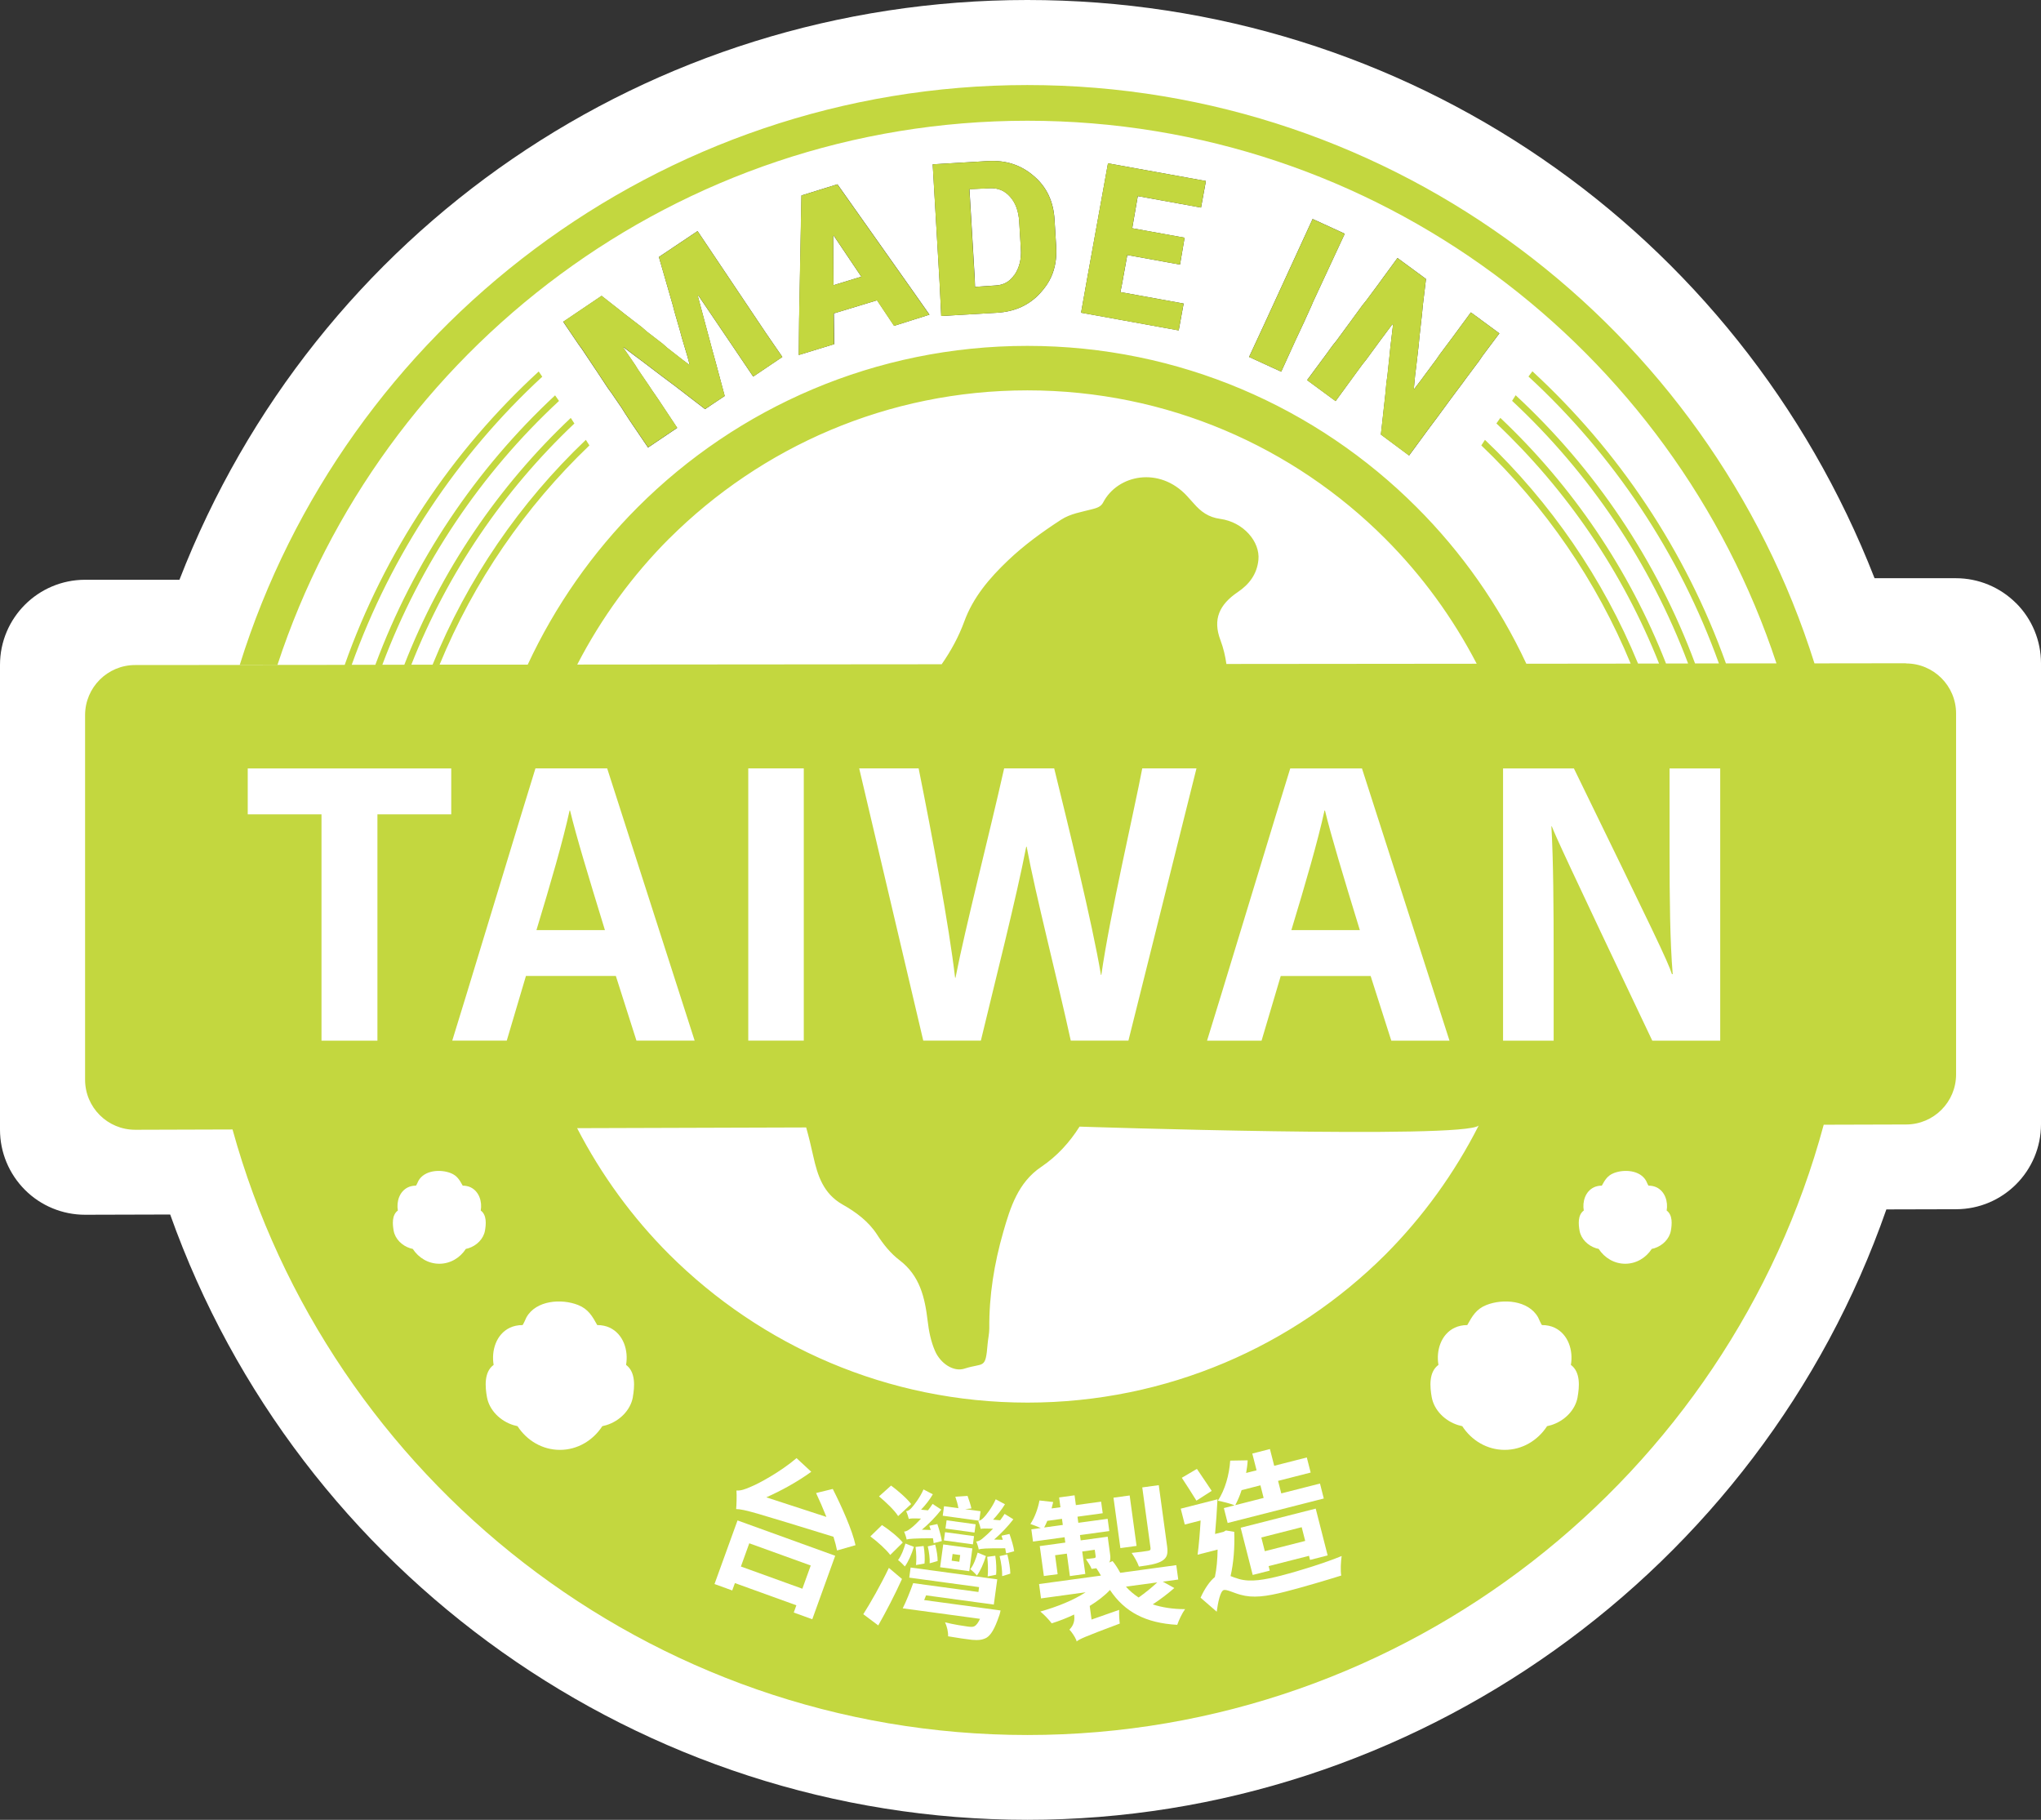 <svg viewBox="0 0 343.71 306.42" xmlns="http://www.w3.org/2000/svg" data-name="圖層 2" id="_圖層_2">
  <rect x="0" y="0" width="343.71" height="306.42" fill="#333333" stroke="none"/>
  <defs>
    <style>
      .cls-1 {
        fill: #fff;
      }

      .cls-2 {
        fill: #c3d73f;
      }
    </style>
  </defs>
  <g data-name="圖層 1" id="_圖層_1-2">
    <g>
      <path d="M339.5,101.55c-2.69-2.68-6.32-4.19-10.12-4.19h-13.7C292.79,38.71,236.72,0,173.01,0S53.05,38.81,30.22,97.62h-15.91c-7.9.02-14.31,6.43-14.31,14.33v78.27c0,3.81,1.52,7.45,4.21,10.14,2.68,2.68,6.32,4.18,10.11,4.18h.04l14.3-.04c21.53,60.54,79.39,101.92,144.35,101.92s123.37-41.75,144.66-102.78l11.76-.03c7.89-.02,14.28-6.43,14.28-14.32v-77.61c0-3.8-1.51-7.45-4.2-10.13ZM116.04,61.04l-.28-1.05-.94-3.15-.28-1.05-.94-3.25-.27-1.05-2.37-8.22,6.51-4.36,11.58,17.27,2.7,3.92-4.91,3.31-3.09-4.58-6.12-9.04-.12.05,2.04,7.62.28,1.05.61,2.21,1.6,5.96-3.31,2.21-5.02-3.86-1.55-1.16-.88-.66-2.54-1.93-.88-.66-2.65-1.98-.11-.11-.11.06.11.17,1.82,2.65.55.88,1.77,2.59.55.83.99,1.43,3.26,4.91-4.91,3.31-3.03-4.47-.83-1.27-.55-.88-1.77-2.59-.6-.82-1.82-2.76-.55-.82-1.99-2.98-.6-.83-2.54-3.75,6.46-4.36,3.09,2.42.83.66,2.87,2.21.82.72,2.65,2.04.82.72,2.54,1.98.88.66.28.23.06-.06-.11-.33ZM140.47,57.95l-5.95,1.82.06-5.95.39-20.91,3.03-.94,3.03-.94,12.24,17.32,3.26,4.63-5.95,1.88-2.87-4.3-7.28,2.21.06,5.18ZM157.07,27.67l9.32-.55c3.03-.17,5.57.66,7.72,2.53,2.15,1.82,3.31,4.3,3.48,7.34l.28,4.58c.11,1.87-.17,3.53-.83,5.02-.44.99-1.05,1.87-1.81,2.7-1.88,2.1-4.36,3.2-7.34,3.37l-9.38.55-.28-5.68-1.16-19.86ZM199.49,40.02l-.77,4.53-8.88-1.61-.88,4.86-.28,1.38,10.65,1.93-.83,4.52-16.44-2.98,1-5.62,3.53-19.53,16.49,2.98-.82,4.47-10.65-1.93-.94,5.41,8.83,1.6ZM238.15,65.51l1.22-1.6.6-.82,1.93-2.6.61-.88,2.1-2.81.61-.83,2.48-3.37,4.8,3.53-2.81,3.75-.6.88-2.1,2.81-.6.82-1.98,2.65-.61.83-1.82,2.48-.66.88-.66.88-3.36,4.58-4.75-3.53.77-6.95.16-1.76.17-1.22.38-3.58.11-1.16.44-3.7v-.17h-.11l-.06.06-1.93,2.59-.61.83-1.82,2.48-.66.83-1.05,1.43-3.42,4.69-4.8-3.53,3.15-4.25,1.16-1.6.66-.82,1.82-2.48.61-.83,1.93-2.64.66-.82,2.09-2.82.6-.83,2.54-3.47,4.8,3.53-.55,4.58-.11,1.22-.45,4.02-.11,1.21-.44,3.8-.16,1.27-.23,2.37.06.06ZM221.05,51l-.16.39-1.27,2.81-.44.94-.93,1.98-2.49,5.46-5.41-2.48,2.54-5.47,8.16-17.76,5.41,2.48-5.41,11.64Z" class="cls-1"></path>
      <path d="M173.01,65.73c-23.55,0-44.84,9.54-60.29,24.93-6.21,6.21-11.44,13.37-15.5,21.24h-5.32s66.68-.04,66.68-.04c1.54-2.23,2.86-4.61,3.81-7.21,1.49-4.08,4.24-7.3,7.35-10.26,2.74-2.62,5.78-4.82,8.95-6.87,1.59-1.03,3.46-1.3,5.24-1.77.75-.2,1.46-.4,1.83-1.11,2.46-4.73,9.54-6.13,14.15-1.1.38.41.75.82,1.12,1.24,1.2,1.36,2.46,2.32,4.46,2.6,3.9.53,6.74,3.84,6.43,6.91-.24,2.38-1.53,4.1-3.48,5.42-3.1,2.1-4.25,4.58-2.92,8.07.52,1.38.82,2.72,1.01,4.03l42.15-.04c-4.05-7.81-9.26-14.93-15.44-21.1-15.39-15.39-36.74-24.93-60.23-24.93Z" class="cls-1"></path>
      <path d="M217.29,129.38c-.67,2.03-13.42,44.06-14.01,45.84h9.18l3.23-10.89h15.14l3.48,10.89h9.81l-14.74-45.84h-12.08ZM217.46,156.61c2.39-7.88,4.47-15.03,5.58-20.13h.07c1.04,4.28,3.02,10.84,5.87,20.13h-11.53Z" class="cls-1"></path>
      <path d="M185.48,164.15h-.07c-1.43-8.7-5.7-25.92-7.87-34.77h-8.43c-2.47,11.03-6.52,26.69-8.19,35.25h-.07c-1-8.69-3.86-23.91-6.14-35.25h-10.01l10.79,45.84h9.7c2.18-9.08,6.03-24.25,7.64-32.66h.07c1.53,8.25,5.21,22.44,7.43,32.66h9.71l11.46-45.84h-9.13c-1.34,7.12-5.43,24.55-6.89,34.77Z" class="cls-1"></path>
      <polygon points="41.71 137.12 54.13 137.12 54.13 175.23 63.55 175.23 63.55 137.12 75.98 137.12 75.98 129.38 41.71 129.38 41.71 137.12" class="cls-1"></polygon>
      <path d="M90.17,129.38c-.67,2.03-13.41,44.06-14.01,45.84h9.18l3.23-10.89h15.14l3.47,10.89h9.8l-14.73-45.84h-12.08ZM90.35,156.61c2.39-7.88,4.47-15.03,5.58-20.13h.08c1.04,4.28,3.02,10.84,5.87,20.13h-11.53Z" class="cls-1"></path>
      <rect height="45.84" width="9.35" y="129.38" x="126.01" class="cls-1"></rect>
      <polygon points="140.31 39.75 140.36 48.02 145.05 46.59 140.41 39.69 140.31 39.75" class="cls-1"></polygon>
      <path d="M164.19,48.29l3.42-.22c1.28-.06,2.27-.55,3.04-1.55.06-.11.11-.16.22-.27.77-1.16,1.16-2.59,1.05-4.3l-.28-4.64c-.11-1.76-.6-3.14-1.54-4.19-.94-1.05-2.04-1.49-3.42-1.43l-3.42.16.89,15,.05,1.43Z" class="cls-1"></path>
      <g>
        <polygon points="115.81 61.2 114.93 60.54 112.39 58.56 111.57 57.84 108.92 55.8 108.09 55.08 105.22 52.88 104.39 52.21 101.31 49.79 94.85 54.15 97.39 57.9 98 58.72 99.98 61.7 100.53 62.53 102.36 65.29 102.96 66.12 104.73 68.71 105.28 69.59 106.11 70.86 109.14 75.33 114.05 72.02 110.79 67.11 109.8 65.68 109.25 64.84 107.48 62.25 106.93 61.37 105.11 58.72 105 58.56 105.11 58.5 105.22 58.61 107.87 60.6 108.75 61.26 111.29 63.19 112.17 63.85 113.72 65.01 118.74 68.87 122.05 66.67 120.45 60.71 119.84 58.5 119.57 57.46 117.52 49.84 117.64 49.79 123.76 58.83 126.85 63.41 131.75 60.11 129.05 56.19 117.47 38.92 110.96 43.28 113.33 51.5 113.6 52.55 114.54 55.8 114.82 56.85 115.76 59.99 116.04 61.04 116.14 61.37 116.09 61.43 115.81 61.2" class="cls-2"></polygon>
        <polygon points="212.89 54.64 210.35 60.11 215.76 62.58 218.25 57.13 219.18 55.14 219.62 54.2 220.89 51.39 221.05 51 226.46 39.36 221.05 36.88 212.89 54.64" class="cls-2"></polygon>
        <polygon points="202.25 34.95 203.07 30.48 186.58 27.5 183.05 47.03 182.05 52.66 198.49 55.64 199.32 51.11 188.67 49.18 188.95 47.81 189.83 42.94 198.71 44.55 199.49 40.02 190.66 38.43 191.6 33.02 202.25 34.95" class="cls-2"></polygon>
        <path d="M150.56,54.87l5.95-1.88-3.26-4.63-12.24-17.32-3.03.94-3.03.94-.39,20.91-.06,5.95,5.95-1.82-.06-5.18,7.28-2.21,2.87,4.3ZM140.36,48.02l-.05-8.27.11-.06,4.64,6.9-4.69,1.43Z" class="cls-2"></path>
        <path d="M167.88,52.66c2.98-.17,5.46-1.27,7.34-3.37.77-.82,1.37-1.7,1.81-2.7.66-1.49.94-3.15.83-5.02l-.28-4.58c-.17-3.03-1.33-5.52-3.48-7.34-2.15-1.87-4.69-2.7-7.72-2.53l-9.32.55,1.16,19.86.28,5.68,9.38-.55ZM166.67,31.7c1.38-.06,2.48.39,3.42,1.43.93,1.05,1.43,2.43,1.54,4.19l.28,4.64c.11,1.71-.28,3.14-1.05,4.3-.11.11-.16.17-.22.27-.77.99-1.76,1.49-3.04,1.55l-3.42.22-.05-1.43-.89-15,3.42-.16Z" class="cls-2"></path>
        <polygon points="238.49 61.81 238.92 58.01 239.03 56.8 239.48 52.77 239.59 51.55 240.14 46.98 235.34 43.45 232.8 46.92 232.2 47.75 230.1 50.56 229.44 51.39 227.51 54.03 226.9 54.87 225.08 57.35 224.42 58.17 223.26 59.77 220.12 64.02 224.91 67.55 228.34 62.86 229.38 61.43 230.05 60.6 231.86 58.12 232.47 57.29 234.41 54.7 234.46 54.64 234.57 54.64 234.57 54.81 234.13 58.5 234.01 59.66 233.63 63.25 233.46 64.46 233.3 66.23 232.53 73.18 237.27 76.71 240.64 72.12 241.3 71.24 241.96 70.36 243.78 67.88 244.39 67.05 246.37 64.4 246.98 63.58 249.08 60.76 249.68 59.88 252.49 56.13 247.7 52.6 245.22 55.97 244.61 56.8 242.51 59.6 241.9 60.49 239.97 63.09 239.37 63.91 238.15 65.51 238.1 65.45 238.32 63.09 238.49 61.81" class="cls-2"></polygon>
        <path d="M223.12,136.48h-.07c-1.11,5.1-3.19,12.25-5.58,20.13h11.53c-2.85-9.29-4.83-15.85-5.87-20.13Z" class="cls-2"></path>
        <path d="M96,136.48h-.08c-1.11,5.1-3.19,12.25-5.58,20.13h11.53c-2.85-9.29-4.84-15.85-5.87-20.13Z" class="cls-2"></path>
        <path d="M320.95,111.68l-15.39.02C287.86,55.34,235.12,14.32,173.01,14.32S58,55.46,40.38,111.94h6.35C64.15,58.83,114.17,20.33,173.01,20.33s108.68,38.39,126.15,91.37h-8.51c-6.78-18.97-18.07-35.81-32.59-49.18l-.66.88c14.28,13.15,25.37,29.7,32.07,48.31h-4.02c-6.44-17.34-16.86-32.79-30.21-45.16l-.6.94c13.02,12.14,23.26,27.26,29.64,44.23h-3.72c-6.18-15.8-15.77-29.9-27.9-41.36l-.66.94c11.87,11.23,21.28,25.01,27.39,40.43h-3.54c-5.89-14.33-14.74-27.16-25.78-37.67l-.61.94c10.77,10.28,19.39,22.79,25.15,36.74l-17.57.02c-4.61-9.86-10.89-18.79-18.5-26.38-16.77-16.77-39.94-27.14-65.53-27.14s-48.82,10.37-65.59,27.14c-7.63,7.63-13.93,16.61-18.55,26.53h-14.84c5.76-14.01,14.42-26.58,25.23-36.91l-.6-.94c-11.09,10.55-19.96,23.45-25.81,37.86h-3.58c6.11-15.5,15.54-29.33,27.46-40.61l-.61-.94c-12.19,11.51-21.84,25.68-28.03,41.56h-3.7c6.4-17.04,16.62-32.24,29.75-44.42l-.66-.94c-13.35,12.42-23.79,27.94-30.27,45.37h-3.98c6.7-18.68,17.8-35.31,32.09-48.51l-.6-.88c-14.61,13.42-25.94,30.34-32.67,49.4l-35.3.03c-4.65,0-8.42,3.78-8.42,8.43v61.39c0,4.67,3.79,8.44,8.46,8.43l16.37-.05c16.21,58.72,70.05,101.96,133.87,101.96s118.14-43.62,134.09-102.76l13.88-.04c4.65-.01,8.41-3.78,8.41-8.43v-60.77c0-4.66-3.78-8.43-8.44-8.43ZM112.72,90.66c15.45-15.39,36.74-24.93,60.29-24.93s44.85,9.54,60.23,24.93c6.17,6.17,11.38,13.29,15.44,21.1l-42.15.04c-.19-1.32-.49-2.65-1.01-4.03-1.32-3.49-.18-5.97,2.92-8.07,1.96-1.32,3.24-3.04,3.48-5.42.31-3.07-2.53-6.38-6.43-6.91-2-.27-3.27-1.23-4.46-2.6-.37-.42-.74-.83-1.12-1.24-4.62-5.03-11.7-3.64-14.15,1.1-.37.71-1.08.91-1.83,1.11-1.78.47-3.65.74-5.24,1.77-3.16,2.05-6.21,4.26-8.95,6.87-3.11,2.96-5.86,6.18-7.35,10.26-.95,2.6-2.26,4.98-3.81,7.21l-61.37.05c4.06-7.86,9.3-15.03,15.5-21.24ZM244.11,175.23h-9.81l-3.48-10.89h-15.14l-3.23,10.89h-9.18c.6-1.78,13.34-43.82,14.01-45.84h12.08l14.74,45.84ZM201.49,129.38l-11.46,45.84h-9.71c-2.22-10.21-5.9-24.41-7.43-32.66h-.07c-1.61,8.41-5.46,23.57-7.64,32.66h-9.7l-10.79-45.84h10.01c2.28,11.34,5.13,26.56,6.14,35.25h.07c1.67-8.56,5.72-24.22,8.19-35.25h8.43c2.17,8.85,6.43,26.07,7.87,34.77h.07c1.46-10.22,5.54-27.65,6.89-34.77h9.12ZM135.36,129.38v45.84h-9.35v-45.84h9.35ZM90.17,129.38h12.08l14.73,45.84h-9.8l-3.47-10.89h-15.14l-3.23,10.89h-9.18c.6-1.78,13.34-43.82,14.01-45.84ZM63.55,175.23h-9.41v-38.11h-12.42v-7.73h34.27v7.73h-12.43v38.11ZM81.67,207.22c-.25,1.41-1.42,2.53-2.78,2.96-.15.05-.29.08-.44.11-.98,1.51-2.62,2.5-4.47,2.5s-3.48-.99-4.47-2.5c-.15-.03-.29-.07-.44-.11-1.36-.43-2.53-1.55-2.78-2.96-.18-1.04-.34-2.62.71-3.39-.26-1.5.26-3.23,1.73-3.92.33-.16.85-.28,1.31-.27.07,0,.37-.72.42-.81,1.01-1.81,3.7-1.99,5.45-1.3,1.06.42,1.49,1.16,2.01,2.11.46-.01.98.11,1.31.27,1.46.69,1.99,2.42,1.73,3.92,1.05.77.89,2.35.71,3.39ZM106.58,235.23c-.4,2.26-2.27,4.05-4.45,4.73-.23.07-.47.13-.7.18-1.57,2.41-4.18,3.99-7.14,3.99s-5.57-1.58-7.14-3.99c-.23-.05-.47-.11-.7-.18-2.18-.68-4.05-2.48-4.45-4.73-.29-1.66-.54-4.19,1.13-5.41-.41-2.4.42-5.17,2.76-6.27.53-.25,1.35-.45,2.09-.43.11,0,.59-1.16.67-1.3,1.62-2.89,5.91-3.19,8.71-2.08,1.69.67,2.38,1.86,3.22,3.38.74-.02,1.56.17,2.09.43,2.34,1.1,3.18,3.87,2.76,6.27,1.67,1.23,1.43,3.76,1.14,5.41ZM173.01,236.17c-23.55,0-44.84-9.55-60.29-24.93-6.22-6.22-11.46-13.4-15.53-21.28l38.57-.12c.46,1.61.84,3.25,1.21,4.9.72,3.21,1.68,6.25,4.94,8.09,2.22,1.25,4.36,2.83,5.79,5.05,1.05,1.64,2.29,3.18,3.77,4.3,3.46,2.63,4.28,6.32,4.75,10.24.2,1.73.54,3.43,1.23,5.03.91,2.12,3.12,3.6,4.97,3,3.29-1.06,3.54.2,3.9-4.18.07-.86.28-1.72.28-2.58-.05-5.54.83-10.95,2.35-16.24,1.19-4.16,2.51-8.35,6.38-10.96,2.71-1.83,4.79-4.14,6.47-6.79,0,0,64.89,2.14,67.22-.19-4.09,8.06-9.4,15.39-15.71,21.73-15.44,15.39-36.74,24.93-60.29,24.93ZM265.68,235.23c-.4,2.26-2.27,4.05-4.45,4.73-.23.07-.47.13-.7.18-1.57,2.41-4.18,3.99-7.14,3.99s-5.57-1.58-7.14-3.99c-.23-.05-.46-.11-.7-.18-2.18-.68-4.05-2.48-4.45-4.73-.29-1.66-.54-4.19,1.14-5.41-.42-2.4.42-5.17,2.76-6.27.53-.25,1.35-.45,2.09-.43.84-1.51,1.52-2.71,3.22-3.38,2.8-1.11,7.09-.81,8.71,2.08.08.14.56,1.3.67,1.3.74-.02,1.56.17,2.09.43,2.34,1.1,3.18,3.87,2.76,6.27,1.67,1.23,1.43,3.76,1.13,5.41ZM281.38,207.22c-.25,1.41-1.42,2.53-2.78,2.96-.15.05-.29.08-.44.11-.98,1.51-2.62,2.5-4.47,2.5s-3.48-.99-4.47-2.5c-.15-.03-.29-.07-.44-.11-1.36-.43-2.53-1.55-2.78-2.96-.18-1.04-.34-2.62.71-3.39-.26-1.5.26-3.23,1.73-3.92.33-.16.85-.28,1.31-.27.52-.95.95-1.69,2.01-2.11,1.75-.69,4.44-.51,5.45,1.3.05.09.35.81.42.81.46-.01.97.11,1.31.27,1.46.69,1.99,2.42,1.73,3.92,1.05.77.89,2.35.71,3.39ZM289.69,175.23h-11.44c-14.61-30.73-16.24-34.37-16.92-36.09h-.07c.33,5.79.38,13.72.38,21.9v14.19h-8.52v-45.84h11.93c13.61,27.93,15.81,32.46,16.51,34.64h.13c-.46-5.45-.53-12.93-.53-20.43v-14.21h8.53v45.84Z" class="cls-2"></path>
      </g>
      <g>
        <path d="M145.38,271.8l2.52,1.89c1.34-2.36,2.8-5.18,4-7.82l-2.21-1.87c-1.36,2.85-3.11,5.92-4.31,7.8Z" class="cls-1"></path>
        <path d="M167.75,265.15c.08-.77.03-2.15-.14-3.19l-1.36.18c.14,1.07.16,2.46.08,3.29l1.43-.28Z" class="cls-1"></path>
        <path d="M155.96,268.63l11.4,1.55.58-4.25-14.59-1.99-.23,1.7,11.76,1.6-.11.82-10.99-1.49c-.5,1.4-1.18,3.09-1.76,4.24l13.02,1.77c-.33.69-.62,1.07-.93,1.24-.28.15-.59.13-1.14.06-.61-.08-2.34-.34-3.83-.71.35.7.56,1.68.52,2.35,1.59.27,3.13.5,3.98.59,1.04.09,1.75.05,2.48-.34.77-.47,1.39-1.54,2.08-3.54.15-.32.3-1.06.3-1.06l-12.87-1.75.32-.79Z" class="cls-1"></path>
        <path d="M151.25,255.28l2.19-2.03c-.69-.93-2.21-2.24-3.38-3.11l-2.03,1.82c1.18.98,2.64,2.38,3.22,3.32Z" class="cls-1"></path>
        <path d="M120.33,266.72l2.98,1.08.45-1.24,10.35,3.74-.44,1.22,3.12,1.13,3.86-10.69-16.45-5.95-3.88,10.72ZM126.18,259.86l10.35,3.74-1.41,3.91-10.35-3.74,1.41-3.91Z" class="cls-1"></path>
        <path d="M137.43,251.4c.58,1.23,1.18,2.61,1.74,4.02l-10.12-3.3c2.5-1.11,5.21-2.59,7.57-4.3l-2.48-2.3c-2.72,2.33-6.45,4.32-7.58,4.77-1.09.49-1.84.74-2.54.68.07.88.01,2.49-.05,3.13,1.45.03,3.2.61,16.39,4.66.27.87.48,1.66.6,2.31l3.11-.89c-.53-2.51-2.35-6.56-3.83-9.47l-2.82.69Z" class="cls-1"></path>
        <path d="M149.91,261.83l2.12-2.1c-.74-.91-2.27-2.14-3.5-2.94l-1.96,1.91c1.19.87,2.71,2.25,3.35,3.13Z" class="cls-1"></path>
        <path d="M206.1,253.92l.64,2.52,16.19-4.12-.64-2.52-6.52,1.66-.54-2.11,5.49-1.4-.65-2.54-5.49,1.4-.72-2.82-2.97.76.72,2.82-1.76.45c.12-.7.23-1.42.26-2.13l-2.94.05c-.16,2.4-.88,4.94-2.08,6.75.76.15,2.1.46,2.82.78l-1.81.46ZM209.09,250.91l3.17-.81.54,2.12-4.78,1.22c.4-.75.77-1.59,1.07-2.53Z" class="cls-1"></path>
        <path d="M168.34,262.03c.28,1.06.45,2.47.43,3.36l1.37-.42c0-.81-.23-2.18-.5-3.24l-1.3.29Z" class="cls-1"></path>
        <path d="M193.33,261.13c-.35.07-1.59.24-2.76.35.43.62.98,1.57,1.23,2.3,1.75-.24,3.03-.44,3.88-.95.87-.54,1.04-1.19.86-2.5l-1.4-10.26-2.78.38,1.39,10.18c.05.33-.07.45-.43.5Z" class="cls-1"></path>
        <path d="M204.06,251.04c-.65-.99-1.68-2.49-2.5-3.71l-2.54,1.5c.79,1.22,1.85,2.83,2.46,3.85l2.58-1.65Z" class="cls-1"></path>
        <path d="M168.65,258.56c.07.22.15.47.22.71l-1.46-.04c1.19-1.02,2.35-2.25,3.24-3.41l-1.47-.91c-.23.36-.49.72-.75,1.08l-1.19-.11c.73-.79,1.46-1.71,2-2.59l-1.56-.84c-.58,1.36-1.69,2.78-2.02,3.08-.27.28-.51.45-.75.52l.22-1.59-2.6-.35,1.06-.12c-.11-.54-.41-1.44-.65-2.11l-2.06.14c.21.58.42,1.34.52,1.93l-2.42-.33-.22,1.6,6.15.84c-.05.02-.1.06-.16.06.16.39.36,1.04.4,1.31.3-.06.77-.08,2.08-.03-.64.67-1.24,1.22-1.5,1.42-.51.48-.91.71-1.33.74.18.37.38,1.05.42,1.34.44-.15,1.13-.21,4.46-.2.06.32.12.62.15.86l1.36-.36c-.08-.77-.47-1.98-.79-2.91l-1.32.29Z" class="cls-1"></path>
        <path d="M220.61,262.66l2.97-.76-2.01-7.88-12.64,3.22,2.03,7.95,2.87-.73-.19-.76,6.8-1.73.17.68ZM213,261.2l-.59-2.32,6.8-1.73.59,2.31-6.8,1.73Z" class="cls-1"></path>
        <rect transform="translate(-32.99 28.05) rotate(-7.79)" height="8.57" width="2.75" y="251.95" x="188.09" class="cls-1"></rect>
        <path d="M153.05,255.76c.28-.1.72-.11,2.05-.06-.65.72-1.25,1.27-1.51,1.47-.53.43-.91.71-1.33.71.16.39.38,1.07.42,1.34.43-.12,1.13-.19,4.43-.21.06.32.1.59.12.83l1.38-.36c-.11-.75-.44-1.95-.76-2.86l-1.35.29c.08.22.17.47.24.71l-1.49-.05c1.21-1.01,2.38-2.22,3.27-3.38l-1.47-.96c-.23.36-.49.72-.77,1.08l-1.17-.11c.76-.79,1.46-1.69,1.98-2.59l-1.57-.82c-.57,1.34-1.66,2.74-1.99,3.08-.31.35-.6.57-.94.58.19.34.38,1.02.45,1.29Z" class="cls-1"></path>
        <polygon points="159.22 257.38 164.11 258.05 164.3 256.66 159.41 255.99 159.22 257.38" class="cls-1"></polygon>
        <path d="M151.24,262.69c.34.23.87.77,1.14,1.07.58-.79,1.15-2.07,1.52-3.3l-1.42-.56c-.3,1.01-.67,2.03-1.25,2.79Z" class="cls-1"></path>
        <path d="M155.69,263.27c.08-.77.03-1.99-.15-2.95l-1.36.15c.15,1.02.16,2.28.08,3.05l1.42-.25Z" class="cls-1"></path>
        <path d="M156.56,263.23l1.34-.39c.02-.68-.17-1.86-.41-2.76l-1.25.3c.22.92.37,2.1.32,2.85Z" class="cls-1"></path>
        <path d="M158.31,263.89l4.92.67.52-3.84-4.91-.67-.52,3.83ZM160.42,261.66l1.28.18-.15,1.13-1.29-.18.16-1.13Z" class="cls-1"></path>
        <rect transform="translate(-116.9 384.15) rotate(-82.26)" height="4.93" width="1.4" y="256.54" x="160.79" class="cls-1"></rect>
        <path d="M164.51,265.29c.6-.78,1.14-2.05,1.52-3.28l-1.39-.58c-.3,1.03-.67,2.06-1.24,2.79.33.25.89.78,1.11,1.07Z" class="cls-1"></path>
        <path d="M197.72,267.37l-1.9-1.05,2.6-.36-.33-2.42-9.44,1.29c-.35-.66-.82-1.41-1.29-1.97l-.57.23c.22-.32.24-.77.15-1.41l-.4-2.93-4.55.62-.12-.9,4.94-.67-.28-2.06-4.94.67-.14-1.03,4.25-.58-.27-1.95-4.25.58-.22-1.65-2.6.36.22,1.65-1.49.2c.1-.38.19-.71.27-1.08l-2.31-.26c-.26,1.37-.79,2.86-1.53,3.96.47.15,1.19.44,1.75.68l-1.59.22.28,2.06,5.32-.73.12.9-4.3.59.69,5.04,2.32-.31-.43-3.19,1.98-.27.51,3.78,2.6-.36-.52-3.78,2.11-.29.15,1.08c.03.21-.04.29-.27.33-.18.02-.77.1-1.37.16.3.46.75,1.08.96,1.65.28-.04.57-.08.82-.11h-.02c.26.39.53.8.77,1.24l-10.42,1.42.33,2.42,7.51-1.03c-2.07,1.36-4.87,2.47-7.63,3.24.62.49,1.48,1.4,1.92,1.99,1.28-.41,2.57-.9,3.78-1.49v.08c.19,1.31-.39,2.05-.8,2.47.33.32.92,1.16,1.16,1.76l.06.23c.47-.4,1.33-.79,7.26-3.01-.07-.54-.14-1.63-.1-2.31l-4.65,1.63-.31-2.29c1.31-.81,2.49-1.7,3.41-2.69,2.47,3.7,6,5.57,11.33,5.87.26-.77.83-1.98,1.32-2.64-2.07,0-3.86-.29-5.45-.8,1.23-.8,2.53-1.79,3.63-2.75ZM175.84,257.2c.19-.34.37-.73.53-1.12l2.47-.34.14,1.03-3.14.43ZM189.62,267.16l5.27-.72c-.86.82-2.04,1.77-3.14,2.55-.78-.52-1.51-1.11-2.14-1.83Z" class="cls-1"></path>
        <path d="M215.91,265.26c-2.94.75-5.32,1.19-7.3.6-.55-.15-1-.34-1.38-.48.51-2.19.72-4.87.62-7.45l-1.4-.23-.4.23-1.43.36c.17-1.86.32-4,.41-5.84l-6.19,1.58.68,2.67,2.67-.68c-.12,2.04-.3,4.21-.51,5.76l3.37-.86c-.02,1.59-.16,3.26-.46,4.62-.82.66-1.71,1.91-2.41,3.48l2.72,2.36c.21-1.58.61-3.5,1.19-3.65.5-.13,1.62.47,2.8.79,2.08.59,4.27.33,7.59-.52,2.94-.75,7.31-2.05,9.39-2.71-.15-.82-.07-2.39.07-3.29-2.69,1.12-7.13,2.51-10.03,3.25Z" class="cls-1"></path>
      </g>
    </g>
  </g>
</svg>